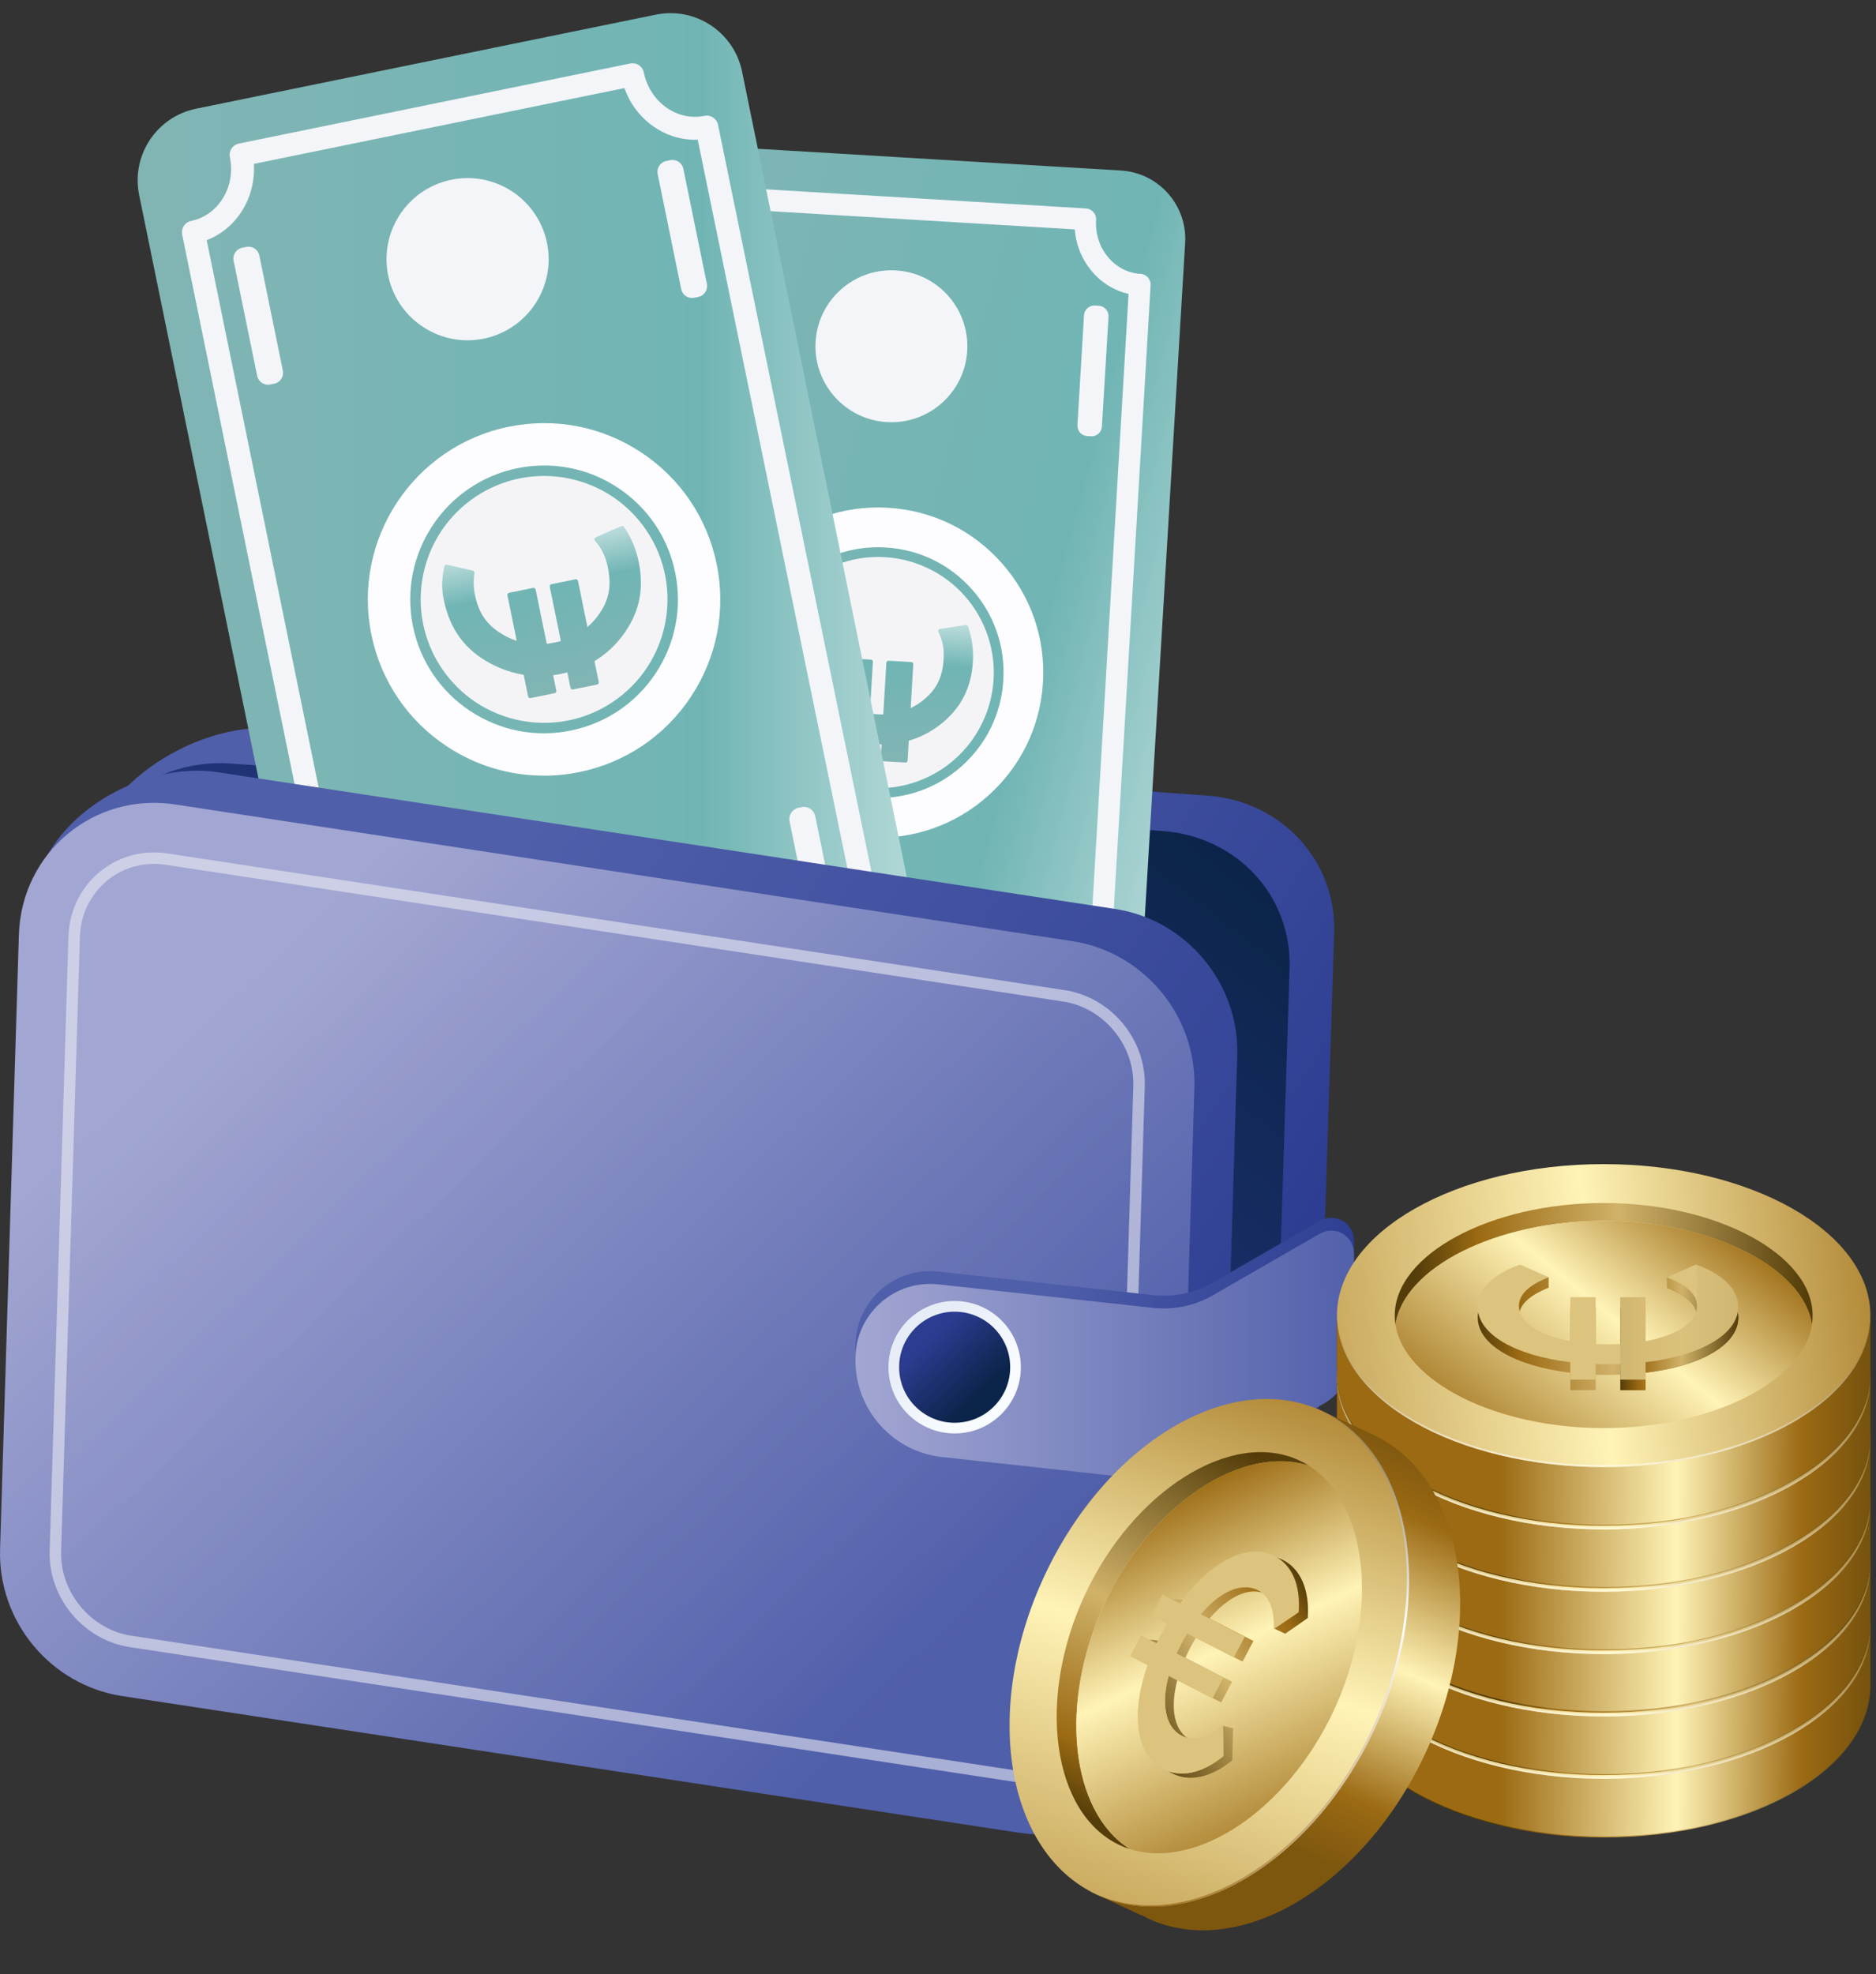 <svg width="327" height="344" viewBox="0 0 327 344" fill="none" xmlns="http://www.w3.org/2000/svg">
<rect x="0" y="0" width="327" height="344" fill="#333333" stroke="none"/>
<path d="M200.872 294.742L38.492 282.982C25.562 282.042 15.982 271.672 16.382 259.042L14.772 152.252C15.232 137.872 33.342 125.822 48.062 126.892L210.442 138.652C223.372 139.592 232.952 149.962 232.552 162.592L229.152 269.942C228.692 284.322 215.592 295.822 200.872 294.752V294.742Z" fill="url(#paint0_linear_1_388)"/>
<path d="M193.102 300.922L30.722 289.162C17.792 288.222 8.212 277.852 8.612 265.222L12.012 157.872C12.472 143.492 25.572 131.992 40.292 133.062L202.672 144.822C215.602 145.762 225.182 156.132 224.782 168.762L221.382 276.112C220.922 290.492 207.822 301.992 193.102 300.922Z" fill="url(#paint1_linear_1_388)"/>
<path d="M106.268 36.342L96.538 198.871C96.144 205.454 101.161 211.109 107.743 211.503L184.216 216.081C190.799 216.475 196.454 211.459 196.848 204.876L206.578 42.347C206.972 35.765 201.956 30.109 195.373 29.715L118.9 25.137C112.318 24.743 106.662 29.759 106.268 36.342Z" fill="url(#paint2_linear_1_388)"/>
<path d="M145.569 144.994C140.183 143.547 135.334 140.567 131.548 136.301C126.444 130.553 123.896 123.165 124.354 115.488C125.3 99.648 138.955 87.54 154.794 88.486C162.471 88.944 169.498 92.364 174.602 98.113C179.706 103.862 182.254 111.25 181.796 118.927C181.338 126.604 177.918 133.63 172.169 138.734C166.42 143.838 159.032 146.386 151.355 145.928C149.383 145.809 147.44 145.496 145.579 144.993L145.569 144.994ZM158.764 96.111C157.348 95.733 155.876 95.492 154.379 95.405C142.352 94.68 131.979 103.888 131.263 115.914C130.917 121.74 132.85 127.352 136.727 131.718C140.603 136.085 145.947 138.683 151.772 139.029C157.598 139.376 163.21 137.443 167.577 133.566C171.944 129.69 174.542 124.356 174.888 118.52C175.234 112.685 173.301 107.083 169.425 102.716C166.548 99.473 162.868 97.207 158.774 96.109L158.764 96.111Z" fill="#FDFDFF"/>
<path d="M160.454 135.964C170.809 131.886 175.897 120.187 171.82 109.832C167.742 99.478 156.043 94.389 145.688 98.466C135.333 102.544 130.245 114.244 134.322 124.598C138.4 134.953 150.099 140.041 160.454 135.964Z" fill="#F4F4F6"/>
<path d="M161.641 173.623C162.278 166.338 156.889 159.917 149.604 159.28C142.32 158.643 135.898 164.032 135.262 171.317C134.625 178.601 140.014 185.023 147.298 185.66C154.583 186.296 161.004 180.907 161.641 173.623Z" fill="#F3F5F9"/>
<path d="M168.564 61.543C169.227 54.261 163.862 47.82 156.58 47.156C149.298 46.493 142.857 51.858 142.193 59.14C141.53 66.422 146.895 72.864 154.177 73.527C161.459 74.191 167.9 68.825 168.564 61.543Z" fill="#F3F5F9"/>
<path d="M182.426 162.584L181.006 186.301C180.944 187.338 181.734 188.228 182.77 188.29L183.289 188.321C184.326 188.383 185.216 187.593 185.278 186.557L186.698 162.839C186.76 161.803 185.97 160.912 184.934 160.85L184.415 160.819C183.378 160.757 182.488 161.547 182.426 162.584Z" fill="#F3F5F9"/>
<path d="M112.818 158.334L111.389 182.211C111.329 183.203 112.086 184.056 113.078 184.115L113.757 184.156C114.749 184.215 115.602 183.459 115.661 182.467L117.09 158.589C117.15 157.597 116.394 156.744 115.401 156.685L114.722 156.644C113.73 156.585 112.878 157.341 112.818 158.334Z" fill="#F3F5F9"/>
<path d="M118.399 50.701L117.252 69.857C117.193 70.849 117.949 71.702 118.941 71.761L119.62 71.802C120.612 71.861 121.465 71.105 121.524 70.112L122.671 50.957C122.731 49.964 121.974 49.112 120.982 49.052L120.303 49.012C119.311 48.952 118.458 49.709 118.399 50.701Z" fill="#F3F5F9"/>
<path d="M188.95 54.932L187.804 74.088C187.744 75.08 188.5 75.933 189.493 75.992L190.172 76.032C191.164 76.092 192.017 75.336 192.076 74.343L193.223 55.188C193.282 54.195 192.526 53.343 191.534 53.283L190.855 53.243C189.862 53.183 189.01 53.94 188.95 54.932Z" fill="#F3F5F9"/>
<path d="M168.73 109.161C168.672 108.996 168.512 108.902 168.333 108.92L163.839 109.603C163.73 109.614 163.626 109.685 163.577 109.79C163.526 109.886 163.519 110.008 163.57 110.113C163.711 110.41 163.841 110.698 163.941 110.989C164.384 112.07 164.569 113.378 164.473 114.896C164.287 117.981 163.276 120.075 161.071 121.9C160.349 122.507 159.557 123.01 158.733 123.407L159.193 115.75C159.203 115.557 159.055 115.382 158.853 115.372L154.878 115.137C154.686 115.127 154.51 115.275 154.5 115.478L153.959 124.5C153.578 124.509 153.236 124.504 152.902 124.478C152.497 124.449 152.08 124.402 151.61 124.329L152.153 115.327C152.163 115.134 152.014 114.959 151.812 114.949L147.838 114.714C147.646 114.704 147.47 114.853 147.46 115.055L147.012 122.63C146.279 122.152 145.598 121.589 144.979 120.939C142.956 118.865 142.178 116.673 142.365 113.598C142.436 112.434 142.72 111.279 143.208 110.163C143.282 109.995 143.21 109.791 143.051 109.707L139.234 107.676C139.149 107.635 139.047 107.625 138.96 107.654C138.872 107.683 138.789 107.752 138.747 107.837C137.914 109.511 137.379 110.953 137.256 112.986C136.952 118.054 138.489 121.957 142.084 125.247C143.492 126.53 145.034 127.548 146.678 128.284L146.463 131.864C146.452 132.057 146.601 132.232 146.803 132.242L150.778 132.477C150.97 132.487 151.146 132.338 151.155 132.136L151.313 129.567C151.792 129.628 152.229 129.674 152.644 129.702C152.998 129.726 153.351 129.73 153.662 129.728L153.512 132.276C153.501 132.469 153.65 132.644 153.852 132.654L157.827 132.889C158.019 132.899 158.195 132.75 158.204 132.548L158.411 129.079C160.608 128.451 162.646 127.347 164.459 125.814C167.692 123.039 169.318 119.686 169.587 115.255C169.707 113.192 169.425 111.14 168.74 109.16L168.73 109.161Z" fill="url(#paint3_linear_1_388)"/>
<path d="M113.464 204.828C113.113 204.733 112.802 204.544 112.552 204.268C112.223 203.9 112.052 203.405 112.081 202.909C112.38 197.993 108.9 193.766 104.338 193.491C103.297 193.437 102.522 192.541 102.577 191.51L111.391 44.38C111.456 43.348 112.34 42.563 113.371 42.618C117.933 42.894 121.888 39.11 122.187 34.194C122.252 33.161 123.136 32.377 124.167 32.432L189.296 36.328C189.792 36.358 190.257 36.581 190.587 36.96C190.917 37.328 191.088 37.823 191.059 38.319C190.914 40.726 191.653 43.033 193.143 44.81C194.599 46.56 196.616 47.599 198.8 47.727C199.831 47.782 200.617 48.676 200.562 49.707L191.915 196.217C191.886 196.713 191.662 197.178 191.284 197.509C190.916 197.838 190.421 198.01 189.925 197.98C187.74 197.852 185.62 198.643 183.961 200.201C182.264 201.793 181.264 203.996 181.119 206.404C181.054 207.426 180.18 208.219 179.159 208.163L113.862 204.877C113.73 204.871 113.598 204.854 113.473 204.817L113.464 204.828ZM106.837 190.118C111.736 191.424 115.362 195.897 115.799 201.23L177.61 204.341C178.134 201.704 179.447 199.318 181.39 197.489C183.333 195.651 185.733 194.55 188.269 194.29L196.716 51.218C194.225 50.65 191.973 49.273 190.264 47.217C188.556 45.17 187.543 42.651 187.339 39.977L125.689 36.287C124.596 41.697 120.251 45.782 115.028 46.318L106.424 190.009C106.568 190.045 106.702 190.081 106.847 190.117L106.837 190.118Z" fill="#F3F5F9"/>
<path d="M114.315 2.553L34.184 18.943C27.29 20.353 22.845 27.084 24.255 33.978L59.086 204.262C60.495 211.156 67.227 215.601 74.12 214.191L154.251 197.801C161.144 196.391 165.59 189.659 164.18 182.766L129.349 12.482C127.939 5.588 121.208 1.143 114.315 2.553Z" fill="url(#paint4_linear_1_388)"/>
<path d="M94.77 135.171C88.82 135.171 82.99 133.431 77.91 130.081C71.06 125.561 66.39 118.641 64.74 110.611C61.35 94.021 72.08 77.761 88.67 74.371C96.71 72.731 104.9 74.311 111.75 78.831C118.6 83.351 123.27 90.271 124.92 98.301C126.56 106.341 124.98 114.531 120.46 121.381C115.94 128.231 109.02 132.901 100.99 134.551C98.92 134.971 96.84 135.181 94.77 135.181V135.171ZM94.88 81.121C93.31 81.121 91.73 81.281 90.16 81.601C77.56 84.181 69.41 96.531 71.98 109.131C73.23 115.231 76.78 120.491 81.98 123.921C87.18 127.351 93.4 128.561 99.51 127.311C105.61 126.061 110.87 122.511 114.3 117.311C117.73 112.111 118.94 105.891 117.69 99.781C116.44 93.671 112.89 88.421 107.69 84.991C103.83 82.441 99.41 81.121 94.88 81.121Z" fill="#FDFDFF"/>
<path d="M107.627 121.753C117.179 114.69 119.197 101.22 112.134 91.668C105.071 82.117 91.602 80.099 82.05 87.162C72.498 94.225 70.48 107.694 77.543 117.246C84.606 126.798 98.075 128.815 107.627 121.753Z" fill="#F4F4F6"/>
<path d="M107.785 176.624C115.471 175.271 120.604 167.943 119.25 160.257C117.896 152.572 110.568 147.439 102.883 148.793C95.197 150.147 90.065 157.474 91.418 165.16C92.772 172.845 100.1 177.978 107.785 176.624Z" fill="#F3F5F9"/>
<path d="M83.906 59.094C91.597 57.767 96.755 50.457 95.428 42.767C94.101 35.077 86.791 29.919 79.101 31.245C71.411 32.572 66.253 39.882 67.58 47.572C68.907 55.262 76.216 60.421 83.906 59.094Z" fill="#F3F5F9"/>
<path d="M139.731 140.657L139.192 140.767C138.105 140.989 137.403 142.051 137.626 143.139L142.706 167.975C142.928 169.062 143.99 169.764 145.078 169.541L145.617 169.431C146.704 169.209 147.405 168.147 147.183 167.059L142.103 142.223C141.881 141.136 140.819 140.434 139.731 140.657Z" fill="#F3F5F9"/>
<path d="M66.879 155.563L66.183 155.705C65.139 155.919 64.465 156.938 64.679 157.983L69.791 182.975C70.005 184.02 71.024 184.693 72.069 184.479L72.764 184.337C73.809 184.123 74.482 183.104 74.268 182.059L69.156 157.067C68.943 156.023 67.923 155.349 66.879 155.563Z" fill="#F3F5F9"/>
<path d="M42.925 43.026L42.229 43.168C41.185 43.382 40.511 44.402 40.725 45.446L44.827 65.501C45.041 66.545 46.06 67.218 47.105 67.005L47.8 66.862C48.844 66.649 49.518 65.629 49.304 64.585L45.202 44.53C44.989 43.486 43.969 42.812 42.925 43.026Z" fill="#F3F5F9"/>
<path d="M116.835 27.912L116.14 28.054C115.095 28.267 114.422 29.287 114.636 30.331L118.738 50.386C118.951 51.431 119.971 52.104 121.015 51.89L121.711 51.748C122.755 51.535 123.429 50.515 123.215 49.471L119.113 29.416C118.899 28.372 117.88 27.698 116.835 27.912Z" fill="#F3F5F9"/>
<path d="M108.75 91.831C108.65 91.681 108.45 91.621 108.28 91.691L103.84 93.631C103.73 93.681 103.65 93.781 103.62 93.901C103.59 94.021 103.62 94.141 103.7 94.231C103.93 94.501 104.14 94.761 104.33 95.031C105.09 96.021 105.64 97.321 105.96 98.911C106.62 102.141 106.15 104.581 104.39 107.071C103.81 107.891 103.14 108.631 102.39 109.271L100.75 101.251C100.71 101.041 100.51 100.911 100.3 100.951L96.13 101.801C95.92 101.841 95.79 102.041 95.83 102.251L97.76 111.701C97.37 111.811 97.01 111.901 96.67 111.971C96.24 112.061 95.8 112.121 95.3 112.181L93.37 102.751C93.33 102.541 93.13 102.411 92.92 102.451L88.75 103.301C88.54 103.341 88.41 103.541 88.45 103.751L90.07 111.681C89.19 111.391 88.33 111.001 87.51 110.501C84.86 108.921 83.44 106.871 82.78 103.651C82.53 102.431 82.5 101.161 82.7 99.871C82.73 99.671 82.6 99.481 82.41 99.441L77.91 98.411C77.81 98.391 77.7 98.411 77.62 98.461C77.53 98.521 77.47 98.601 77.45 98.701C77.05 100.651 76.9 102.291 77.33 104.421C78.42 109.731 81.07 113.331 85.7 115.731C87.5 116.661 89.38 117.291 91.28 117.591L92.05 121.351C92.09 121.561 92.29 121.691 92.5 121.651L96.67 120.801C96.88 120.761 97.01 120.561 96.97 120.351L96.42 117.661C96.93 117.601 97.39 117.521 97.83 117.431C98.2 117.351 98.57 117.261 98.89 117.181L99.44 119.851C99.48 120.061 99.68 120.191 99.89 120.151L104.06 119.301C104.27 119.261 104.4 119.061 104.36 118.851L103.62 115.211C105.71 113.951 107.51 112.261 108.95 110.171C111.52 106.421 112.27 102.511 111.32 97.861C110.88 95.701 110.02 93.661 108.76 91.801L108.75 91.831Z" fill="url(#paint5_linear_1_388)"/>
<path d="M78.19 205.721C77.8 205.721 77.42 205.611 77.1 205.391C76.65 205.101 76.34 204.641 76.23 204.121C75.18 198.971 70.42 195.571 65.64 196.551C64.55 196.781 63.5 196.071 63.28 194.991L31.75 40.861C31.53 39.781 32.23 38.721 33.31 38.501C38.09 37.521 41.13 32.531 40.07 27.381C39.85 26.301 40.55 25.241 41.63 25.021L109.86 11.061C110.38 10.951 110.92 11.061 111.36 11.351C111.8 11.641 112.11 12.101 112.22 12.621C112.74 15.141 114.14 17.311 116.16 18.741C118.15 20.141 120.51 20.661 122.8 20.191C123.88 19.961 124.94 20.671 125.16 21.751L156.69 175.211C156.8 175.731 156.69 176.271 156.4 176.711C156.11 177.151 155.65 177.461 155.13 177.571C152.84 178.041 150.87 179.441 149.59 181.511C148.29 183.621 147.85 186.171 148.37 188.691C148.59 189.771 147.9 190.821 146.83 191.051L78.6 205.691C78.46 205.721 78.32 205.731 78.18 205.731L78.19 205.721ZM67.3 192.381C72.71 192.381 77.68 195.981 79.61 201.371L144.2 187.511C144.02 184.651 144.7 181.821 146.2 179.401C147.7 176.971 149.86 175.171 152.41 174.201L121.62 24.351C118.9 24.451 116.19 23.661 113.86 22.011C111.53 20.371 109.8 18.051 108.84 15.351L44.25 28.561C44.61 34.441 41.26 39.851 36.03 41.851L66.83 192.391C66.98 192.391 67.14 192.391 67.29 192.391L67.3 192.381Z" fill="#F3F5F9"/>
<path d="M185.142 313.782L28.772 289.962C16.322 288.062 7.092 276.982 7.482 264.382L5.752 157.842C6.192 143.492 23.822 132.422 38.002 134.582L194.372 158.402C206.822 160.302 216.052 171.382 215.662 183.982L212.382 291.072C211.942 305.422 199.322 315.942 185.142 313.782Z" fill="url(#paint6_linear_1_388)"/>
<path d="M177.672 319.392L21.302 295.572C8.852 293.672 -0.378 282.592 0.012 269.992L3.292 162.902C3.732 148.552 16.352 138.032 30.532 140.192L186.902 164.012C199.352 165.912 208.582 176.992 208.192 189.592L204.912 296.682C204.472 311.032 191.852 321.552 177.672 319.392Z" fill="url(#paint7_linear_1_388)"/>
<g opacity="0.56">
<path d="M195.262 296.392C195.034 303.87 189.198 309.748 181.896 310.022H181.362C180.622 310.022 179.872 309.966 179.12 309.853L22.752 286.044C15.184 284.89 9.417 277.959 9.651 270.293L12.931 163.203L12.931 163.203C13.165 155.533 19.283 149.552 26.832 149.552C27.571 149.552 28.321 149.608 29.073 149.721C29.073 149.721 29.073 149.721 29.074 149.721L185.441 173.541L185.592 172.552L185.441 173.541C193.021 174.695 198.786 181.626 198.542 189.291L198.542 189.292L195.262 296.392Z" fill="url(#paint8_linear_1_388)" stroke="#EFEFF6" stroke-width="2"/>
</g>
<path d="M164.232 251.682L201.302 255.742C204.712 256.112 208.162 255.392 211.132 253.682L230.672 242.422C233.972 240.522 236.012 236.992 236.012 233.182V216.192C236.012 213.142 232.712 211.232 230.062 212.752L211.392 223.512C208.242 225.322 204.602 226.092 200.992 225.692L163.552 221.592C156.222 220.792 149.682 226.232 149.152 233.592C148.492 242.702 155.152 250.692 164.222 251.692L164.232 251.682Z" fill="url(#paint9_linear_1_388)"/>
<path d="M164.232 253.912L201.302 257.972C204.712 258.342 208.162 257.622 211.132 255.912L230.672 244.652C233.972 242.752 236.012 239.222 236.012 235.412V218.422C236.012 215.372 232.712 213.462 230.062 214.982L211.392 225.742C208.242 227.552 204.602 228.322 200.992 227.922L163.552 223.822C156.222 223.022 149.682 228.462 149.152 235.822C148.492 244.932 155.152 252.922 164.222 253.922L164.232 253.912Z" fill="url(#paint10_linear_1_388)"/>
<path d="M166.402 249.802C172.775 249.802 177.942 244.636 177.942 238.262C177.942 231.889 172.775 226.722 166.402 226.722C160.029 226.722 154.862 231.889 154.862 238.262C154.862 244.636 160.029 249.802 166.402 249.802Z" fill="url(#paint11_linear_1_388)"/>
<path d="M166.402 247.942C171.748 247.942 176.082 243.608 176.082 238.262C176.082 232.916 171.748 228.582 166.402 228.582C161.056 228.582 156.722 232.916 156.722 238.262C156.722 243.608 161.056 247.942 166.402 247.942Z" fill="url(#paint12_linear_1_388)"/>
<path d="M323.01 284.522C316.389 274.533 299.447 267.413 279.533 267.413C259.618 267.413 242.687 274.533 236.055 284.522H233.041V292.826H233.124C233.104 293.159 233.041 293.481 233.041 293.814C233.041 308.396 253.86 320.214 279.533 320.214C305.205 320.214 326.024 308.396 326.024 293.814V284.522H323.01Z" fill="url(#paint13_linear_1_388)"/>
<path d="M323.01 284.355C316.389 274.367 299.447 267.247 279.533 267.247C259.618 267.247 242.687 274.367 236.055 284.355H233.041V292.66H233.124C233.104 292.993 233.041 293.315 233.041 293.647C233.041 308.23 253.86 320.048 279.533 320.048C305.205 320.048 326.024 308.23 326.024 293.647V284.355H323.01Z" fill="url(#paint14_linear_1_388)"/>
<path d="M279.533 309.987C305.209 309.987 326.024 298.167 326.024 283.586C326.024 269.006 305.209 257.186 279.533 257.186C253.856 257.186 233.041 269.006 233.041 283.586C233.041 298.167 253.856 309.987 279.533 309.987Z" fill="url(#paint15_linear_1_388)"/>
<path d="M321.243 283.586C321.243 284.179 321.201 284.719 321.118 285.312C319.393 274.357 301.069 265.387 279.543 265.387C258.017 265.387 239.693 274.357 237.968 285.312C237.885 284.719 237.843 284.179 237.843 283.586C237.843 271.872 256.926 261.978 279.543 261.978C302.16 261.978 321.243 271.872 321.243 283.586Z" fill="url(#paint16_linear_1_388)"/>
<path d="M321.118 285.312C319.351 296.267 301.069 305.195 279.543 305.195C258.017 305.195 239.735 296.267 237.968 285.312C239.693 274.357 258.017 265.387 279.543 265.387C301.069 265.387 319.393 274.357 321.118 285.312Z" fill="url(#paint17_linear_1_388)"/>
<path opacity="0.49" d="M279.533 309.644C253.954 309.644 233.218 297.919 233.062 283.42C233.062 283.482 233.052 283.534 233.052 283.586C233.052 298.169 253.87 309.987 279.543 309.987C305.216 309.987 326.035 298.169 326.035 283.586C326.035 283.524 326.024 283.472 326.024 283.42C325.858 297.919 305.122 309.644 279.553 309.644H279.533Z" fill="url(#paint18_linear_1_388)"/>
<path d="M271.342 297.514L267.881 297.192L269.856 294.344C263.724 293.44 260.938 291.215 261.499 287.671L267.538 287.411C267.029 289.667 268.453 291.039 271.8 291.527L276.009 285.457C271.914 284.407 269.523 283.347 268.817 282.256C268.11 281.165 268.224 279.959 269.149 278.628C271.54 275.178 276.56 273.525 284.189 273.66L285.727 271.446L289.189 269.95V271.769L287.65 273.982C292.681 274.887 294.947 276.778 294.448 279.637L288.794 279.813C289.001 278.15 287.972 277.153 285.696 276.81L281.975 282.173C284.927 283.056 286.871 283.711 287.817 284.127C288.762 284.543 289.396 285.239 289.708 286.216C290.02 287.193 289.76 288.284 288.929 289.48C287.744 291.184 285.8 292.504 283.087 293.45C280.375 294.396 277.111 294.801 273.307 294.645L271.332 297.493L271.342 297.514ZM282.235 276.508C280.738 276.383 279.346 276.487 278.046 276.83C276.747 277.173 275.801 277.766 275.209 278.618C274.211 280.052 275.365 281.071 278.649 281.674L282.235 276.508ZM275.261 291.86C276.872 291.995 278.41 291.839 279.886 291.392C281.362 290.945 282.401 290.269 283.015 289.376C284.054 287.879 282.828 286.746 279.346 285.977L275.261 291.86Z" fill="url(#paint19_linear_1_388)"/>
<path d="M271.342 295.695L267.881 295.373L269.856 292.525C263.724 291.621 260.938 289.396 261.499 285.852L267.538 285.592C267.029 287.848 268.453 289.22 271.8 289.708L276.009 283.638C271.914 282.588 269.523 281.528 268.817 280.437C268.11 279.346 268.224 278.14 269.149 276.81C271.54 273.359 276.56 271.706 284.189 271.841L285.727 269.627L289.189 269.95L287.65 272.163C292.681 273.068 294.947 274.959 294.448 277.818L288.794 277.994C289.001 276.331 287.972 275.334 285.696 274.991L281.975 280.354C284.927 281.237 286.871 281.892 287.817 282.308C288.762 282.724 289.396 283.42 289.708 284.397C290.02 285.374 289.76 286.465 288.929 287.661C287.744 289.365 285.8 290.685 283.087 291.631C280.375 292.577 277.111 292.982 273.307 292.826L271.332 295.674L271.342 295.695ZM282.235 274.689C280.738 274.564 279.346 274.668 278.046 275.011C276.747 275.354 275.801 275.947 275.209 276.799C274.211 278.233 275.365 279.252 278.649 279.855L282.235 274.689ZM275.261 290.041C276.872 290.176 278.41 290.02 279.886 289.573C281.352 289.116 282.401 288.451 283.015 287.557C284.054 286.06 282.828 284.927 279.346 284.158L275.261 290.041Z" fill="url(#paint20_linear_1_388)"/>
<path d="M267.881 295.373V297.192L271.342 297.514V295.695L267.881 295.373Z" fill="#553E0A"/>
<path d="M288.804 278.015V279.834L294.458 279.657V277.838L288.804 278.015Z" fill="#B58D3D"/>
<path d="M323.01 273.66C316.389 263.672 299.447 256.552 279.533 256.552C259.618 256.552 242.687 263.672 236.055 273.66H233.041V281.965H233.124C233.104 282.297 233.041 282.62 233.041 282.952C233.041 297.535 253.86 309.353 279.533 309.353C305.205 309.353 326.024 297.535 326.024 282.952V273.66H323.01Z" fill="url(#paint21_linear_1_388)"/>
<path d="M323.01 273.494C316.389 263.505 299.447 256.386 279.533 256.386C259.618 256.386 242.687 263.505 236.055 273.494H233.041V281.799H233.124C233.104 282.131 233.041 282.453 233.041 282.786C233.041 297.368 253.86 309.186 279.533 309.186C305.205 309.186 326.024 297.368 326.024 282.786V273.494H323.01Z" fill="url(#paint22_linear_1_388)"/>
<path d="M279.533 299.125C305.209 299.125 326.024 287.305 326.024 272.725C326.024 258.144 305.209 246.324 279.533 246.324C253.856 246.324 233.041 258.144 233.041 272.725C233.041 287.305 253.856 299.125 279.533 299.125Z" fill="url(#paint23_linear_1_388)"/>
<path d="M321.243 272.725C321.243 273.317 321.201 273.858 321.118 274.45C319.393 263.495 301.069 254.525 279.543 254.525C258.017 254.525 239.693 263.495 237.968 274.45C237.885 273.858 237.843 273.317 237.843 272.725C237.843 261.011 256.926 251.116 279.543 251.116C302.16 251.116 321.243 261.011 321.243 272.725Z" fill="url(#paint24_linear_1_388)"/>
<path d="M321.118 274.45C319.351 285.405 301.069 294.333 279.543 294.333C258.017 294.333 239.735 285.405 237.968 274.45C239.693 263.495 258.017 254.525 279.543 254.525C301.069 254.525 319.393 263.495 321.118 274.45Z" fill="url(#paint25_linear_1_388)"/>
<path opacity="0.49" d="M279.533 298.782C253.954 298.782 233.218 287.058 233.062 272.558C233.062 272.621 233.052 272.673 233.052 272.725C233.052 287.307 253.87 299.125 279.543 299.125C305.216 299.125 326.035 287.307 326.035 272.725C326.035 272.662 326.024 272.61 326.024 272.558C325.858 287.058 305.122 298.782 279.553 298.782H279.533Z" fill="url(#paint26_linear_1_388)"/>
<path d="M271.342 286.652L267.881 286.33L269.856 283.482C263.724 282.578 260.938 280.354 261.499 276.809L267.538 276.55C267.029 278.805 268.453 280.177 271.8 280.666L276.009 274.596C271.914 273.546 269.523 272.486 268.817 271.394C268.11 270.303 268.224 269.097 269.149 267.767C271.54 264.316 276.56 262.663 284.189 262.799L285.727 260.585L289.189 259.088V260.907L287.65 263.121C292.681 264.025 294.947 265.917 294.448 268.775L288.794 268.952C289.001 267.289 287.972 266.291 285.696 265.948L281.975 271.311C284.927 272.195 286.871 272.849 287.817 273.265C288.762 273.681 289.396 274.377 289.708 275.354C290.02 276.331 289.76 277.423 288.929 278.618C287.744 280.323 285.8 281.643 283.087 282.588C280.375 283.534 277.111 283.94 273.307 283.784L271.332 286.632L271.342 286.652ZM282.235 265.647C280.738 265.522 279.346 265.626 278.046 265.969C276.747 266.312 275.801 266.904 275.209 267.756C274.211 269.191 275.365 270.209 278.649 270.812L282.235 265.647ZM275.261 280.998C276.872 281.133 278.41 280.977 279.886 280.53C281.352 280.073 282.401 279.408 283.015 278.514C284.054 277.017 282.828 275.884 279.346 275.115L275.261 280.998Z" fill="url(#paint27_linear_1_388)"/>
<path d="M271.342 284.834L267.881 284.511L269.856 281.663C263.724 280.759 260.938 278.535 261.499 274.991L267.538 274.731C267.029 276.986 268.453 278.358 271.8 278.847L276.009 272.777C271.914 271.727 269.523 270.667 268.817 269.575C268.11 268.484 268.224 267.278 269.149 265.948C271.54 262.497 276.56 260.845 284.189 260.98L285.727 258.766L289.189 259.088L287.65 261.302C292.681 262.206 294.947 264.098 294.448 266.956L288.794 267.133C289.001 265.47 287.972 264.472 285.696 264.129L281.975 269.492C284.927 270.376 286.871 271.031 287.817 271.446C288.762 271.862 289.396 272.558 289.708 273.535C290.02 274.512 289.76 275.604 288.929 276.799C287.744 278.504 285.8 279.824 283.087 280.77C280.375 281.715 277.111 282.121 273.307 281.965L271.332 284.813L271.342 284.834ZM282.235 263.828C280.738 263.703 279.346 263.807 278.046 264.15C276.747 264.493 275.801 265.085 275.209 265.938C274.211 267.372 275.365 268.39 278.649 268.993L282.235 263.828ZM275.261 279.179C276.872 279.314 278.41 279.158 279.886 278.712C281.352 278.254 282.401 277.589 283.015 276.695C284.054 275.198 282.828 274.066 279.346 273.296L275.261 279.179Z" fill="url(#paint28_linear_1_388)"/>
<path d="M267.881 284.511V286.33L271.342 286.652V284.834L267.881 284.511Z" fill="#553E0A"/>
<path d="M288.804 267.154V268.962L294.458 268.785V266.967L288.804 267.154Z" fill="#B58D3D"/>
<path d="M323.01 262.799C316.389 252.81 299.447 245.69 279.533 245.69C259.618 245.69 242.687 252.81 236.055 262.799H233.041V271.103H233.124C233.104 271.436 233.041 271.758 233.041 272.091C233.041 286.673 253.86 298.491 279.533 298.491C305.205 298.491 326.024 286.673 326.024 272.091V262.799H323.01Z" fill="url(#paint29_linear_1_388)"/>
<path d="M323.01 262.518C316.389 252.53 299.447 245.41 279.533 245.41C259.618 245.41 242.687 252.53 236.055 262.518H233.041V270.823H233.124C233.104 271.155 233.041 271.477 233.041 271.81C233.041 286.393 253.86 298.21 279.533 298.21C305.205 298.21 326.024 286.393 326.024 271.81V262.518H323.01Z" fill="url(#paint30_linear_1_388)"/>
<path d="M279.533 288.263C305.209 288.263 326.024 276.444 326.024 261.863C326.024 247.283 305.209 235.463 279.533 235.463C253.856 235.463 233.041 247.283 233.041 261.863C233.041 276.444 253.856 288.263 279.533 288.263Z" fill="url(#paint31_linear_1_388)"/>
<path d="M321.243 261.853C321.243 262.445 321.201 262.986 321.118 263.578C319.393 252.623 301.069 243.653 279.543 243.653C258.017 243.653 239.693 252.623 237.968 263.578C237.885 262.986 237.843 262.445 237.843 261.853C237.843 250.139 256.926 240.244 279.543 240.244C302.16 240.244 321.243 250.139 321.243 261.853Z" fill="url(#paint32_linear_1_388)"/>
<path d="M321.118 263.578C319.351 274.533 301.069 283.462 279.543 283.462C258.017 283.462 239.735 274.533 237.968 263.578C239.693 252.623 258.017 243.653 279.543 243.653C301.069 243.653 319.393 252.623 321.118 263.578Z" fill="url(#paint33_linear_1_388)"/>
<path opacity="0.49" d="M279.533 287.91C253.954 287.91 233.218 276.186 233.062 261.686C233.062 261.749 233.052 261.801 233.052 261.853C233.052 276.435 253.87 288.253 279.543 288.253C305.216 288.253 326.035 276.435 326.035 261.853C326.035 261.79 326.024 261.738 326.024 261.686C325.858 276.186 305.122 287.91 279.553 287.91H279.533Z" fill="url(#paint34_linear_1_388)"/>
<path d="M271.342 275.78L267.881 275.458L269.856 272.61C263.724 271.706 260.938 269.482 261.499 265.938L267.538 265.678C267.029 267.933 268.453 269.305 271.8 269.794L276.009 263.724C271.914 262.674 269.523 261.614 268.817 260.522C268.11 259.431 268.224 258.225 269.149 256.895C271.54 253.444 276.56 251.792 284.189 251.927L285.727 249.713L289.189 248.216V250.035L287.65 252.249C292.681 253.153 294.947 255.045 294.448 257.903L288.794 258.08C289.001 256.417 287.972 255.419 285.696 255.076L281.975 260.439C284.927 261.323 286.871 261.978 287.817 262.393C288.762 262.809 289.396 263.505 289.708 264.482C290.02 265.459 289.76 266.551 288.929 267.746C287.744 269.451 285.8 270.771 283.087 271.717C280.375 272.662 277.111 273.068 273.307 272.912L271.332 275.76L271.342 275.78ZM282.235 254.775C280.738 254.65 279.346 254.754 278.046 255.097C276.747 255.44 275.801 256.032 275.209 256.885C274.211 258.319 275.365 259.337 278.649 259.94L282.235 254.775ZM275.261 270.126C276.872 270.261 278.41 270.105 279.886 269.659C281.352 269.201 282.401 268.536 283.015 267.642C284.054 266.145 282.828 265.013 279.346 264.243L275.261 270.126Z" fill="url(#paint35_linear_1_388)"/>
<path d="M271.342 273.972L267.881 273.65L269.856 270.802C263.724 269.898 260.938 267.673 261.499 264.129L267.538 263.869C267.029 266.125 268.453 267.497 271.8 267.985L276.009 261.915C271.914 260.865 269.523 259.805 268.817 258.714C268.11 257.623 268.224 256.417 269.149 255.086C271.54 251.636 276.56 249.983 284.189 250.118L285.727 247.904L289.189 248.227L287.65 250.44C292.681 251.345 294.947 253.236 294.448 256.095L288.794 256.271C289.001 254.608 287.972 253.61 285.696 253.267L281.975 258.631C284.927 259.514 286.871 260.169 287.817 260.585C288.762 261 289.396 261.697 289.708 262.674C290.02 263.651 289.76 264.742 288.929 265.938C287.744 267.642 285.8 268.962 283.087 269.908C280.375 270.854 277.111 271.259 273.307 271.103L271.332 273.951L271.342 273.972ZM282.235 252.966C280.738 252.841 279.346 252.945 278.046 253.288C276.747 253.631 275.801 254.224 275.209 255.076C274.211 256.51 275.365 257.529 278.649 258.132L282.235 252.966ZM275.261 268.318C276.872 268.453 278.41 268.297 279.886 267.85C281.362 267.403 282.401 266.727 283.015 265.834C284.054 264.337 282.828 263.204 279.346 262.435L275.261 268.318Z" fill="url(#paint36_linear_1_388)"/>
<path d="M267.881 273.65V275.458L271.342 275.78V273.972L267.881 273.65Z" fill="#553E0A"/>
<path d="M288.804 256.282V258.101L294.458 257.924V256.105L288.804 256.282Z" fill="#B58D3D"/>
<path d="M323.01 251.927C316.389 241.938 299.447 234.818 279.533 234.818C259.618 234.818 242.687 241.938 236.055 251.927H233.041V260.231H233.124C233.104 260.564 233.041 260.886 233.041 261.219C233.041 275.801 253.86 287.619 279.533 287.619C305.205 287.619 326.024 275.801 326.024 261.219V251.927H323.01Z" fill="url(#paint37_linear_1_388)"/>
<path d="M323.01 251.76C316.389 241.772 299.447 234.652 279.533 234.652C259.618 234.652 242.687 241.772 236.055 251.76H233.041V260.065H233.124C233.104 260.398 233.041 260.72 233.041 261.052C233.041 275.635 253.86 287.453 279.533 287.453C305.205 287.453 326.024 275.635 326.024 261.052V251.76H323.01Z" fill="url(#paint38_linear_1_388)"/>
<path d="M279.533 277.392C305.209 277.392 326.024 265.572 326.024 250.991C326.024 236.411 305.209 224.591 279.533 224.591C253.856 224.591 233.041 236.411 233.041 250.991C233.041 265.572 253.856 277.392 279.533 277.392Z" fill="url(#paint39_linear_1_388)"/>
<path d="M321.243 250.991C321.243 251.584 321.201 252.124 321.118 252.717C319.393 241.762 301.069 232.792 279.543 232.792C258.017 232.792 239.693 241.762 237.968 252.717C237.885 252.124 237.843 251.584 237.843 250.991C237.843 239.277 256.926 229.383 279.543 229.383C302.16 229.383 321.243 239.277 321.243 250.991Z" fill="url(#paint40_linear_1_388)"/>
<path d="M321.118 252.717C319.351 263.672 301.069 272.6 279.543 272.6C258.017 272.6 239.735 263.672 237.968 252.717C239.693 241.762 258.017 232.792 279.543 232.792C301.069 232.792 319.393 241.762 321.118 252.717Z" fill="url(#paint41_linear_1_388)"/>
<path opacity="0.49" d="M279.533 277.049C253.954 277.049 233.218 265.324 233.062 250.825C233.062 250.887 233.052 250.939 233.052 250.991C233.052 265.574 253.87 277.392 279.543 277.392C305.216 277.392 326.035 265.574 326.035 250.991C326.035 250.929 326.024 250.877 326.024 250.825C325.858 265.324 305.122 277.049 279.553 277.049H279.533Z" fill="url(#paint42_linear_1_388)"/>
<path d="M271.342 264.919L267.881 264.597L269.856 261.749C263.724 260.845 260.938 258.62 261.499 255.076L267.538 254.816C267.029 257.072 268.453 258.444 271.8 258.932L276.009 252.862C271.914 251.812 269.523 250.752 268.817 249.661C268.11 248.569 268.224 247.364 269.149 246.033C271.54 242.583 276.56 240.93 284.189 241.065L285.727 238.851L289.189 237.355V239.173L287.65 241.387C292.681 242.292 294.947 244.183 294.448 247.042L288.794 247.218C289.001 245.555 287.972 244.557 285.696 244.214L281.975 249.578C284.927 250.461 286.871 251.116 287.817 251.532C288.762 251.947 289.396 252.644 289.708 253.621C290.02 254.598 289.76 255.689 288.929 256.885C287.744 258.589 285.8 259.909 283.087 260.855C280.375 261.801 277.111 262.206 273.307 262.05L271.332 264.898L271.342 264.919ZM282.235 243.913C280.738 243.788 279.346 243.892 278.046 244.235C276.747 244.578 275.801 245.171 275.209 246.023C274.211 247.457 275.365 248.476 278.649 249.079L282.235 243.913ZM275.261 259.265C276.872 259.4 278.41 259.244 279.886 258.797C281.352 258.34 282.401 257.674 283.015 256.781C284.054 255.284 282.828 254.151 279.346 253.382L275.261 259.265Z" fill="url(#paint43_linear_1_388)"/>
<path d="M271.342 263.1L267.881 262.778L269.856 259.93C263.724 259.026 260.938 256.801 261.499 253.257L267.538 252.997C267.029 255.253 268.453 256.625 271.8 257.113L276.009 251.043C271.914 249.993 269.523 248.933 268.817 247.842C268.11 246.751 268.224 245.545 269.149 244.214C271.54 240.764 276.56 239.111 284.189 239.246L285.727 237.032L289.189 237.355L287.65 239.568C292.681 240.473 294.947 242.364 294.448 245.223L288.794 245.399C289.001 243.736 287.972 242.739 285.696 242.396L281.975 247.759C284.927 248.642 286.871 249.297 287.817 249.713C288.762 250.129 289.396 250.825 289.708 251.802C290.02 252.779 289.76 253.87 288.929 255.066C287.744 256.77 285.8 258.09 283.087 259.036C280.375 259.982 277.111 260.387 273.307 260.231L271.332 263.079L271.342 263.1ZM282.235 242.094C280.738 241.969 279.346 242.073 278.046 242.416C276.747 242.759 275.801 243.352 275.209 244.204C274.211 245.638 275.365 246.657 278.649 247.26L282.235 242.094ZM275.261 257.446C276.872 257.581 278.41 257.425 279.886 256.978C281.362 256.531 282.401 255.856 283.015 254.962C284.054 253.465 282.828 252.332 279.346 251.563L275.261 257.446Z" fill="url(#paint44_linear_1_388)"/>
<path d="M267.881 262.778V264.597L271.342 264.919V263.1L267.881 262.778Z" fill="#553E0A"/>
<path d="M288.804 245.42V247.239L294.458 247.062V245.243L288.804 245.42Z" fill="#B58D3D"/>
<path d="M323.01 241.065C316.389 231.077 299.447 223.957 279.533 223.957C259.618 223.957 242.687 231.077 236.055 241.065H233.041V249.37H233.124C233.104 249.702 233.041 250.025 233.041 250.357C233.041 264.94 253.86 276.757 279.533 276.757C305.205 276.757 326.024 264.94 326.024 250.357V241.065H323.01Z" fill="url(#paint45_linear_1_388)"/>
<path d="M323.01 240.899C316.389 230.91 299.447 223.791 279.533 223.791C259.618 223.791 242.687 230.91 236.055 240.899H233.041V249.204H233.124C233.104 249.536 233.041 249.858 233.041 250.191C233.041 264.773 253.86 276.591 279.533 276.591C305.205 276.591 326.024 264.773 326.024 250.191V240.899H323.01Z" fill="url(#paint46_linear_1_388)"/>
<path d="M279.533 266.53C305.209 266.53 326.024 254.71 326.024 240.13C326.024 225.549 305.209 213.729 279.533 213.729C253.856 213.729 233.041 225.549 233.041 240.13C233.041 254.71 253.856 266.53 279.533 266.53Z" fill="url(#paint47_linear_1_388)"/>
<path d="M321.243 240.13C321.243 240.722 321.201 241.263 321.118 241.855C319.393 230.9 301.069 221.93 279.543 221.93C258.017 221.93 239.693 230.9 237.968 241.855C237.885 241.263 237.843 240.722 237.843 240.13C237.843 228.416 256.926 218.521 279.543 218.521C302.16 218.521 321.243 228.416 321.243 240.13Z" fill="url(#paint48_linear_1_388)"/>
<path d="M321.118 241.855C319.351 252.81 301.069 261.738 279.543 261.738C258.017 261.738 239.735 252.81 237.968 241.855C239.693 230.9 258.017 221.93 279.543 221.93C301.069 221.93 319.393 230.9 321.118 241.855Z" fill="url(#paint49_linear_1_388)"/>
<path opacity="0.49" d="M279.533 266.187C253.954 266.187 233.218 254.463 233.062 239.963C233.062 240.026 233.052 240.078 233.052 240.13C233.052 254.712 253.87 266.53 279.543 266.53C305.216 266.53 326.035 254.712 326.035 240.13C326.035 240.067 326.024 240.015 326.024 239.963C325.858 254.463 305.122 266.187 279.553 266.187H279.533Z" fill="url(#paint50_linear_1_388)"/>
<path d="M271.342 254.057L267.881 253.735L269.856 250.887C263.724 249.983 260.938 247.759 261.499 244.214L267.538 243.955C267.029 246.21 268.453 247.582 271.8 248.071L276.009 242.001C271.914 240.951 269.523 239.891 268.817 238.799C268.11 237.708 268.224 236.502 269.149 235.172C271.54 231.721 276.56 230.068 284.189 230.204L285.727 227.99L289.189 226.493V228.312L287.65 230.526C292.681 231.43 294.947 233.322 294.448 236.18L288.794 236.357C289.001 234.694 287.972 233.696 285.696 233.353L281.975 238.716C284.927 239.6 286.871 240.254 287.817 240.67C288.762 241.086 289.396 241.782 289.708 242.759C290.02 243.736 289.76 244.828 288.929 246.023C287.744 247.728 285.8 249.048 283.087 249.993C280.375 250.939 277.111 251.345 273.307 251.189L271.332 254.037L271.342 254.057ZM282.235 233.052C280.738 232.927 279.346 233.031 278.046 233.374C276.747 233.717 275.801 234.309 275.209 235.161C274.211 236.596 275.365 237.614 278.649 238.217L282.235 233.052ZM275.261 248.403C276.872 248.538 278.41 248.382 279.886 247.935C281.352 247.478 282.401 246.813 283.015 245.919C284.054 244.422 282.828 243.289 279.346 242.52L275.261 248.403Z" fill="url(#paint51_linear_1_388)"/>
<path d="M271.342 252.239L267.881 251.916L269.856 249.068C263.724 248.164 260.938 245.94 261.499 242.396L267.538 242.136C267.029 244.391 268.453 245.763 271.8 246.252L276.009 240.182C271.914 239.132 269.523 238.072 268.817 236.98C268.11 235.889 268.224 234.683 269.149 233.353C271.54 229.902 276.56 228.25 284.189 228.385L285.727 226.171L289.189 226.493L287.65 228.707C292.681 229.611 294.947 231.503 294.448 234.361L288.794 234.538C289.001 232.875 287.972 231.877 285.696 231.534L281.975 236.897C284.927 237.781 286.871 238.436 287.817 238.851C288.762 239.267 289.396 239.963 289.708 240.94C290.02 241.917 289.76 243.009 288.929 244.204C287.744 245.909 285.8 247.229 283.087 248.175C280.375 249.12 277.111 249.526 273.307 249.37L271.332 252.218L271.342 252.239ZM282.235 231.233C280.738 231.108 279.346 231.212 278.046 231.555C276.747 231.898 275.801 232.49 275.209 233.343C274.211 234.777 275.365 235.795 278.649 236.398L282.235 231.233ZM275.261 246.584C276.872 246.719 278.41 246.563 279.886 246.117C281.352 245.659 282.401 244.994 283.015 244.1C284.054 242.603 282.828 241.471 279.346 240.701L275.261 246.584Z" fill="url(#paint52_linear_1_388)"/>
<path d="M267.881 251.916V253.735L271.342 254.057V252.239L267.881 251.916Z" fill="#553E0A"/>
<path d="M288.804 234.559V236.367L294.458 236.19V234.382L288.804 234.559Z" fill="#B58D3D"/>
<path d="M323.01 230.204C316.389 220.215 299.447 213.095 279.533 213.095C259.618 213.095 242.687 220.215 236.055 230.204H233.041V238.508H233.124C233.104 238.841 233.041 239.163 233.041 239.496C233.041 254.078 253.86 265.896 279.533 265.896C305.205 265.896 326.024 254.078 326.024 239.496V230.204H323.01Z" fill="url(#paint53_linear_1_388)"/>
<path d="M323.01 230.037C316.389 220.049 299.447 212.929 279.533 212.929C259.618 212.929 242.687 220.049 236.055 230.037H233.041V238.342H233.124C233.104 238.675 233.041 238.997 233.041 239.329C233.041 253.912 253.86 265.73 279.533 265.73C305.205 265.73 326.024 253.912 326.024 239.329V230.037H323.01Z" fill="url(#paint54_linear_1_388)"/>
<path d="M279.533 255.668C305.209 255.668 326.024 243.849 326.024 229.268C326.024 214.688 305.209 202.868 279.533 202.868C253.856 202.868 233.041 214.688 233.041 229.268C233.041 243.849 253.856 255.668 279.533 255.668Z" fill="url(#paint55_linear_1_388)"/>
<path d="M315.953 229.258C315.953 229.788 315.911 230.287 315.838 230.827C314.331 220.891 298.325 212.752 279.533 212.752C260.741 212.752 244.734 220.891 243.227 230.827C243.154 230.297 243.113 229.798 243.113 229.258C243.113 218.635 259.774 209.645 279.533 209.645C299.291 209.645 315.953 218.625 315.953 229.258Z" fill="url(#paint56_linear_1_388)"/>
<path d="M315.849 230.827C314.3 240.764 298.335 248.871 279.543 248.871C260.751 248.871 244.776 240.764 243.237 230.827C244.745 220.891 260.751 212.752 279.543 212.752C298.335 212.752 314.342 220.891 315.849 230.827Z" fill="url(#paint57_linear_1_388)"/>
<path d="M302.992 229.611C302.992 234.33 296.495 238.072 286.84 239.225V242.271H282.433V239.568C281.736 239.6 281.04 239.6 280.281 239.6C279.522 239.6 278.836 239.6 278.14 239.568V242.271H273.723V239.225C264.077 238.072 257.581 234.33 257.581 229.611C257.581 226.535 260.169 223.915 264.961 222.211L267.33 223.261L269.939 222.575V224.414C266.478 225.786 264.773 227.47 264.773 229.424C264.773 232.282 268.235 234.548 273.723 235.567V227.896H278.14V236.076C278.836 236.097 279.533 236.128 280.281 236.128C281.029 236.128 281.736 236.097 282.433 236.076V227.896H286.84V235.567C292.327 234.548 295.799 232.282 295.799 229.424C295.799 227.47 294.094 225.786 290.56 224.425L295.612 222.211C300.403 223.915 302.992 226.535 302.992 229.611Z" fill="url(#paint58_linear_1_388)"/>
<path opacity="0.49" d="M279.533 255.325C253.954 255.325 233.218 243.601 233.062 229.102C233.062 229.164 233.052 229.216 233.052 229.268C233.052 243.851 253.87 255.668 279.543 255.668C305.216 255.668 326.035 243.851 326.035 229.268C326.035 229.206 326.024 229.154 326.024 229.102C325.858 243.601 305.122 255.325 279.553 255.325H279.533Z" fill="url(#paint59_linear_1_388)"/>
<path d="M302.992 229.611C302.992 234.33 296.495 238.072 286.84 239.225V242.271H282.433V227.896H286.84V235.567C292.327 234.548 295.799 232.282 295.799 229.424C295.799 227.47 294.094 225.786 290.56 224.425V222.585L292.691 223.489L295.612 222.211C300.403 223.915 302.992 226.535 302.992 229.611Z" fill="url(#paint60_linear_1_388)"/>
<path d="M290.561 222.585L295.602 220.371C300.393 222.076 302.981 224.695 302.981 227.771C302.981 232.501 296.485 236.242 286.84 237.386V240.431H282.422V237.729C281.726 237.76 281.04 237.76 280.281 237.76C279.522 237.76 278.826 237.76 278.14 237.729V240.431H273.723V237.386C264.077 236.232 257.581 232.501 257.581 227.771C257.581 224.695 260.169 222.086 264.961 220.371L269.939 222.585C266.468 223.947 264.763 225.63 264.763 227.584C264.763 230.443 268.235 232.709 273.723 233.727V226.056H278.14V234.226C278.836 234.257 279.522 234.278 280.281 234.278C281.04 234.278 281.736 234.247 282.422 234.226V226.056H286.84V233.727C292.327 232.709 295.799 230.443 295.799 227.584C295.799 225.63 294.094 223.947 290.561 222.585Z" fill="#DCC47E"/>
<path opacity="0.1" d="M295.799 227.584C295.799 230.443 292.327 232.709 286.84 233.727V226.056H282.422V234.226V237.729V240.431H286.84V237.386C296.485 236.232 302.981 232.501 302.981 227.771C302.981 224.695 300.393 222.086 295.602 220.371C295.602 220.371 295.789 225.63 295.789 227.584H295.799Z" fill="url(#paint61_linear_1_388)"/>
<path d="M227.969 248.05C214.291 248.975 199.376 260.709 190.957 278.753C182.538 296.797 183.13 315.765 191.206 326.845L189.928 329.579L198.97 333.799L199.012 333.716C199.365 333.903 199.687 334.121 200.041 334.298C215.912 341.698 237.583 328.841 248.434 305.58C259.286 282.308 255.222 257.446 239.35 250.035L229.237 245.316L227.959 248.05H227.969Z" fill="url(#paint62_linear_1_388)"/>
<path d="M239.532 301.429C250.387 278.16 246.321 253.294 230.449 245.89C214.578 238.486 192.911 251.346 182.056 274.615C171.2 297.884 175.267 322.75 191.138 330.154C207.01 337.559 228.676 324.698 239.532 301.429Z" fill="url(#paint63_linear_1_388)"/>
<path d="M226.431 254.484C227.023 254.764 227.553 255.045 228.114 255.398C216.473 251.656 200.602 262.185 192.536 279.491C184.46 296.797 186.591 315.724 196.933 322.241C196.309 322.033 195.748 321.815 195.156 321.534C183.411 316.057 180.625 296.08 189.117 277.901C197.598 259.722 214.686 249.016 226.441 254.494L226.431 254.484Z" fill="url(#paint64_linear_1_388)"/>
<path d="M228.114 255.388C238.436 261.936 240.545 280.811 232.469 298.117C224.393 315.423 208.584 325.931 196.933 322.23C186.591 315.714 184.46 296.786 192.536 279.481C200.612 262.175 216.484 251.646 228.114 255.388Z" fill="url(#paint65_linear_1_388)"/>
<path d="M239.163 301.245C228.354 324.424 206.818 337.26 190.957 330.047C191.019 330.078 191.071 330.119 191.133 330.151C207.005 337.551 228.676 324.694 239.527 301.432C250.378 278.161 246.314 253.299 230.443 245.888C230.38 245.857 230.318 245.846 230.245 245.815C245.961 253.33 249.962 278.078 239.153 301.256L239.163 301.245Z" fill="url(#paint66_linear_1_388)"/>
<path d="M213.199 300.767L214.935 301.193L214.8 306.764C211.048 309.81 207.337 310.589 204.271 309.02C199.563 306.609 198.617 299.385 201.589 290.904L198.555 289.344L200.446 285.738L202.4 285.946L203.128 287.11C203.398 286.528 203.689 285.966 204.022 285.343C204.344 284.719 204.645 284.158 204.967 283.607L202.275 282.225L204.167 278.618L206.194 278.795L207.202 280.177C212.472 272.87 218.968 269.471 223.687 271.883C226.743 273.452 228.302 277.184 227.948 281.975L224.019 284.709L222.128 283.815C222.252 280.281 222.731 278.857 220.787 277.859C217.939 276.404 214.197 278.078 210.84 282.048L218.479 285.966L216.588 289.573L208.449 285.395C208.127 285.946 207.805 286.507 207.483 287.12C207.161 287.744 206.89 288.315 206.62 288.898L214.758 293.076L212.867 296.682L205.227 292.764C203.897 297.774 204.676 301.765 207.524 303.22C209.468 304.218 210.331 302.94 213.189 300.746L213.199 300.767Z" fill="url(#paint67_linear_1_388)"/>
<path d="M213.199 300.767L213.251 306.027C209.499 309.072 205.789 309.851 202.722 308.282C198.014 305.871 197.068 298.647 200.041 290.166L197.006 288.606L198.897 285L201.589 286.382C201.86 285.8 202.161 285.239 202.483 284.615C202.806 283.992 203.107 283.43 203.429 282.879L200.737 281.497L202.629 277.89L205.664 279.45C210.934 272.143 217.43 268.744 222.148 271.155C225.204 272.725 226.711 276.175 226.368 280.967L222.034 283.908C222.159 280.375 221.213 278.13 219.269 277.132C216.421 275.677 212.68 277.35 209.322 281.32L216.962 285.239L215.07 288.846L206.932 284.667C206.61 285.218 206.287 285.779 205.965 286.393C205.643 287.016 205.373 287.588 205.103 288.17L213.241 292.348L211.349 295.955L203.71 292.036C202.379 297.046 203.159 301.037 206.007 302.493C207.95 303.49 210.351 302.96 213.22 300.767H213.199Z" fill="#DCC47E"/>
<path d="M213.199 300.767C210.331 302.96 207.93 303.49 205.986 302.493C203.138 301.037 202.359 297.036 203.689 292.036L211.329 295.955L213.22 292.348L205.082 288.17L201.6 286.382L198.908 285L197.016 288.606L200.051 290.166C197.068 298.647 198.024 305.86 202.733 308.282C205.789 309.851 209.51 309.072 213.262 306.026L213.21 300.767H213.199Z" fill="#DCC47E"/>
<defs>
<linearGradient id="paint0_linear_1_388" x1="87.282" y1="187.552" x2="203.192" y2="260.052" gradientUnits="userSpaceOnUse">
<stop stop-color="#505FAA"/>
<stop offset="1" stop-color="#2C3C91"/>
</linearGradient>
<linearGradient id="paint1_linear_1_388" x1="186.582" y1="127.042" x2="92.032" y2="248.762" gradientUnits="userSpaceOnUse">
<stop stop-color="#0B2449"/>
<stop offset="1" stop-color="#2C3C91"/>
</linearGradient>
<linearGradient id="paint2_linear_1_388" x1="88.017" y1="103.596" x2="215.122" y2="137.62" gradientUnits="userSpaceOnUse">
<stop stop-color="#81B5B4"/>
<stop offset="0.7" stop-color="#70B5B4"/>
<stop offset="1" stop-color="#BCDDDC"/>
</linearGradient>
<linearGradient id="paint3_linear_1_388" x1="152.263" y1="132.579" x2="153.731" y2="108.053" gradientUnits="userSpaceOnUse">
<stop stop-color="#81B5B4"/>
<stop offset="0.7" stop-color="#70B5B4"/>
<stop offset="1" stop-color="#BCDDDC"/>
</linearGradient>
<linearGradient id="paint4_linear_1_388" x1="24.001" y1="108.376" x2="164.451" y2="108.376" gradientUnits="userSpaceOnUse">
<stop stop-color="#81B5B4"/>
<stop offset="0.7" stop-color="#70B5B4"/>
<stop offset="1" stop-color="#BCDDDC"/>
</linearGradient>
<linearGradient id="paint5_linear_1_388" x1="98.343" y1="120.463" x2="93.088" y2="94.775" gradientUnits="userSpaceOnUse">
<stop stop-color="#81B5B4"/>
<stop offset="0.7" stop-color="#70B5B4"/>
<stop offset="1" stop-color="#BCDDDC"/>
</linearGradient>
<linearGradient id="paint6_linear_1_388" x1="60.842" y1="188.752" x2="203.202" y2="288.172" gradientUnits="userSpaceOnUse">
<stop stop-color="#505FAA"/>
<stop offset="1" stop-color="#2C3C91"/>
</linearGradient>
<linearGradient id="paint7_linear_1_388" x1="162.712" y1="291.022" x2="45.252" y2="168.322" gradientUnits="userSpaceOnUse">
<stop stop-color="#505FAA"/>
<stop offset="1" stop-color="#A2A6D2"/>
</linearGradient>
<linearGradient id="paint8_linear_1_388" x1="158.652" y1="286.782" x2="49.332" y2="172.582" gradientUnits="userSpaceOnUse">
<stop stop-color="#505FAA"/>
<stop offset="1" stop-color="#A2A6D2"/>
</linearGradient>
<linearGradient id="paint9_linear_1_388" x1="183.582" y1="223.482" x2="219.072" y2="245.682" gradientUnits="userSpaceOnUse">
<stop stop-color="#505FAA"/>
<stop offset="1" stop-color="#2C3C91"/>
</linearGradient>
<linearGradient id="paint10_linear_1_388" x1="238.092" y1="236.222" x2="149.212" y2="236.362" gradientUnits="userSpaceOnUse">
<stop stop-color="#505FAA"/>
<stop offset="1" stop-color="#A2A6D2"/>
</linearGradient>
<linearGradient id="paint11_linear_1_388" x1="171.822" y1="243.922" x2="160.972" y2="232.582" gradientUnits="userSpaceOnUse">
<stop stop-color="#F9FCFF"/>
<stop offset="1" stop-color="#E7EDF7"/>
</linearGradient>
<linearGradient id="paint12_linear_1_388" x1="170.942" y1="243.002" x2="161.842" y2="233.502" gradientUnits="userSpaceOnUse">
<stop stop-color="#0B2449"/>
<stop offset="1" stop-color="#2C3C91"/>
</linearGradient>
<linearGradient id="paint13_linear_1_388" x1="261.562" y1="293.689" x2="325.65" y2="294.146" gradientUnits="userSpaceOnUse">
<stop stop-color="#543D09"/>
<stop offset="0.16" stop-color="#9B6A13"/>
<stop offset="0.52" stop-color="#D0B269"/>
<stop offset="1" stop-color="#543D09"/>
</linearGradient>
<linearGradient id="paint14_linear_1_388" x1="261.562" y1="293.512" x2="325.65" y2="293.98" gradientUnits="userSpaceOnUse">
<stop stop-color="#9B6A13"/>
<stop offset="0.48" stop-color="#FFF3B6"/>
<stop offset="0.82" stop-color="#9B6A13"/>
<stop offset="1" stop-color="#77530E"/>
</linearGradient>
<linearGradient id="paint15_linear_1_388" x1="340.347" y1="276.477" x2="210.944" y2="291.61" gradientUnits="userSpaceOnUse">
<stop stop-color="#9B6A13"/>
<stop offset="0.48" stop-color="#FFF3B6"/>
<stop offset="1" stop-color="#B08736"/>
</linearGradient>
<linearGradient id="paint16_linear_1_388" x1="241.949" y1="273.639" x2="320.308" y2="273.639" gradientUnits="userSpaceOnUse">
<stop stop-color="#543D09"/>
<stop offset="0.16" stop-color="#9B6A13"/>
<stop offset="0.52" stop-color="#D0B269"/>
<stop offset="1" stop-color="#543D09"/>
</linearGradient>
<linearGradient id="paint17_linear_1_388" x1="299.863" y1="260.366" x2="260.491" y2="308.677" gradientUnits="userSpaceOnUse">
<stop stop-color="#9B6A13"/>
<stop offset="0.48" stop-color="#FFF3B6"/>
<stop offset="1" stop-color="#B08736"/>
</linearGradient>
<linearGradient id="paint18_linear_1_388" x1="278.566" y1="305.715" x2="280.447" y2="263.038" gradientUnits="userSpaceOnUse">
<stop stop-color="white"/>
<stop offset="0.58" stop-color="#5B430E"/>
</linearGradient>
<linearGradient id="paint19_linear_1_388" x1="282.322" y1="267.976" x2="264.573" y2="296.082" gradientUnits="userSpaceOnUse">
<stop stop-color="#543D09"/>
<stop offset="0.16" stop-color="#9B6A13"/>
<stop offset="0.52" stop-color="#D0B269"/>
<stop offset="1" stop-color="#543D09"/>
</linearGradient>
<linearGradient id="paint20_linear_1_388" x1="281.514" y1="267.506" x2="264.569" y2="294.356" gradientUnits="userSpaceOnUse">
<stop stop-color="#B08736"/>
<stop offset="0.48" stop-color="#FFF3B6"/>
<stop offset="1" stop-color="#AD8330"/>
</linearGradient>
<linearGradient id="paint21_linear_1_388" x1="261.562" y1="282.817" x2="325.65" y2="283.274" gradientUnits="userSpaceOnUse">
<stop stop-color="#543D09"/>
<stop offset="0.16" stop-color="#9B6A13"/>
<stop offset="0.52" stop-color="#D0B269"/>
<stop offset="1" stop-color="#543D09"/>
</linearGradient>
<linearGradient id="paint22_linear_1_388" x1="261.562" y1="282.651" x2="325.65" y2="283.108" gradientUnits="userSpaceOnUse">
<stop stop-color="#9B6A13"/>
<stop offset="0.48" stop-color="#FFF3B6"/>
<stop offset="0.82" stop-color="#9B6A13"/>
<stop offset="1" stop-color="#77530E"/>
</linearGradient>
<linearGradient id="paint23_linear_1_388" x1="340.347" y1="265.605" x2="210.944" y2="280.749" gradientUnits="userSpaceOnUse">
<stop stop-color="#9B6A13"/>
<stop offset="0.48" stop-color="#FFF3B6"/>
<stop offset="1" stop-color="#B08736"/>
</linearGradient>
<linearGradient id="paint24_linear_1_388" x1="241.949" y1="262.778" x2="320.308" y2="262.778" gradientUnits="userSpaceOnUse">
<stop stop-color="#543D09"/>
<stop offset="0.16" stop-color="#9B6A13"/>
<stop offset="0.52" stop-color="#D0B269"/>
<stop offset="1" stop-color="#543D09"/>
</linearGradient>
<linearGradient id="paint25_linear_1_388" x1="299.863" y1="249.505" x2="260.491" y2="297.805" gradientUnits="userSpaceOnUse">
<stop stop-color="#9B6A13"/>
<stop offset="0.48" stop-color="#FFF3B6"/>
<stop offset="1" stop-color="#B08736"/>
</linearGradient>
<linearGradient id="paint26_linear_1_388" x1="278.566" y1="294.853" x2="280.447" y2="252.176" gradientUnits="userSpaceOnUse">
<stop stop-color="white"/>
<stop offset="0.58" stop-color="#5B430E"/>
</linearGradient>
<linearGradient id="paint27_linear_1_388" x1="282.627" y1="257.119" x2="264.878" y2="285.214" gradientUnits="userSpaceOnUse">
<stop stop-color="#543D09"/>
<stop offset="0.16" stop-color="#9B6A13"/>
<stop offset="0.52" stop-color="#D0B269"/>
<stop offset="1" stop-color="#543D09"/>
</linearGradient>
<linearGradient id="paint28_linear_1_388" x1="281.819" y1="256.649" x2="264.875" y2="283.498" gradientUnits="userSpaceOnUse">
<stop stop-color="#B08736"/>
<stop offset="0.48" stop-color="#FFF3B6"/>
<stop offset="1" stop-color="#AD8330"/>
</linearGradient>
<linearGradient id="paint29_linear_1_388" x1="261.562" y1="271.956" x2="325.65" y2="272.413" gradientUnits="userSpaceOnUse">
<stop stop-color="#543D09"/>
<stop offset="0.16" stop-color="#9B6A13"/>
<stop offset="0.52" stop-color="#D0B269"/>
<stop offset="1" stop-color="#543D09"/>
</linearGradient>
<linearGradient id="paint30_linear_1_388" x1="261.572" y1="271.675" x2="325.66" y2="272.132" gradientUnits="userSpaceOnUse">
<stop stop-color="#9B6A13"/>
<stop offset="0.48" stop-color="#FFF3B6"/>
<stop offset="0.82" stop-color="#9B6A13"/>
<stop offset="1" stop-color="#77530E"/>
</linearGradient>
<linearGradient id="paint31_linear_1_388" x1="340.347" y1="254.743" x2="210.944" y2="269.887" gradientUnits="userSpaceOnUse">
<stop stop-color="#9B6A13"/>
<stop offset="0.48" stop-color="#FFF3B6"/>
<stop offset="1" stop-color="#B08736"/>
</linearGradient>
<linearGradient id="paint32_linear_1_388" x1="241.949" y1="251.916" x2="320.308" y2="251.916" gradientUnits="userSpaceOnUse">
<stop stop-color="#543D09"/>
<stop offset="0.16" stop-color="#9B6A13"/>
<stop offset="0.52" stop-color="#D0B269"/>
<stop offset="1" stop-color="#543D09"/>
</linearGradient>
<linearGradient id="paint33_linear_1_388" x1="299.863" y1="238.633" x2="260.491" y2="286.943" gradientUnits="userSpaceOnUse">
<stop stop-color="#9B6A13"/>
<stop offset="0.48" stop-color="#FFF3B6"/>
<stop offset="1" stop-color="#B08736"/>
</linearGradient>
<linearGradient id="paint34_linear_1_388" x1="278.566" y1="283.992" x2="280.447" y2="241.315" gradientUnits="userSpaceOnUse">
<stop stop-color="white"/>
<stop offset="0.58" stop-color="#5B430E"/>
</linearGradient>
<linearGradient id="paint35_linear_1_388" x1="282.932" y1="246.251" x2="265.184" y2="274.357" gradientUnits="userSpaceOnUse">
<stop stop-color="#543D09"/>
<stop offset="0.16" stop-color="#9B6A13"/>
<stop offset="0.52" stop-color="#D0B269"/>
<stop offset="1" stop-color="#543D09"/>
</linearGradient>
<linearGradient id="paint36_linear_1_388" x1="282.124" y1="245.792" x2="265.18" y2="272.631" gradientUnits="userSpaceOnUse">
<stop stop-color="#B08736"/>
<stop offset="0.48" stop-color="#FFF3B6"/>
<stop offset="1" stop-color="#AD8330"/>
</linearGradient>
<linearGradient id="paint37_linear_1_388" x1="261.562" y1="261.094" x2="325.65" y2="261.551" gradientUnits="userSpaceOnUse">
<stop stop-color="#543D09"/>
<stop offset="0.16" stop-color="#9B6A13"/>
<stop offset="0.52" stop-color="#D0B269"/>
<stop offset="1" stop-color="#543D09"/>
</linearGradient>
<linearGradient id="paint38_linear_1_388" x1="261.562" y1="260.928" x2="325.65" y2="261.385" gradientUnits="userSpaceOnUse">
<stop stop-color="#9B6A13"/>
<stop offset="0.48" stop-color="#FFF3B6"/>
<stop offset="0.82" stop-color="#9B6A13"/>
<stop offset="1" stop-color="#77530E"/>
</linearGradient>
<linearGradient id="paint39_linear_1_388" x1="340.347" y1="243.882" x2="210.944" y2="259.015" gradientUnits="userSpaceOnUse">
<stop stop-color="#9B6A13"/>
<stop offset="0.48" stop-color="#FFF3B6"/>
<stop offset="1" stop-color="#B08736"/>
</linearGradient>
<linearGradient id="paint40_linear_1_388" x1="241.949" y1="241.044" x2="320.308" y2="241.044" gradientUnits="userSpaceOnUse">
<stop stop-color="#543D09"/>
<stop offset="0.16" stop-color="#9B6A13"/>
<stop offset="0.52" stop-color="#D0B269"/>
<stop offset="1" stop-color="#543D09"/>
</linearGradient>
<linearGradient id="paint41_linear_1_388" x1="299.863" y1="227.771" x2="260.491" y2="276.082" gradientUnits="userSpaceOnUse">
<stop stop-color="#9B6A13"/>
<stop offset="0.48" stop-color="#FFF3B6"/>
<stop offset="1" stop-color="#B08736"/>
</linearGradient>
<linearGradient id="paint42_linear_1_388" x1="278.566" y1="273.13" x2="280.447" y2="230.453" gradientUnits="userSpaceOnUse">
<stop stop-color="white"/>
<stop offset="0.58" stop-color="#5B430E"/>
</linearGradient>
<linearGradient id="paint43_linear_1_388" x1="283.238" y1="235.394" x2="265.489" y2="263.5" gradientUnits="userSpaceOnUse">
<stop stop-color="#543D09"/>
<stop offset="0.16" stop-color="#9B6A13"/>
<stop offset="0.52" stop-color="#D0B269"/>
<stop offset="1" stop-color="#543D09"/>
</linearGradient>
<linearGradient id="paint44_linear_1_388" x1="282.429" y1="234.924" x2="265.485" y2="261.773" gradientUnits="userSpaceOnUse">
<stop stop-color="#B08736"/>
<stop offset="0.48" stop-color="#FFF3B6"/>
<stop offset="1" stop-color="#AD8330"/>
</linearGradient>
<linearGradient id="paint45_linear_1_388" x1="261.562" y1="250.222" x2="325.65" y2="250.69" gradientUnits="userSpaceOnUse">
<stop stop-color="#543D09"/>
<stop offset="0.16" stop-color="#9B6A13"/>
<stop offset="0.52" stop-color="#D0B269"/>
<stop offset="1" stop-color="#543D09"/>
</linearGradient>
<linearGradient id="paint46_linear_1_388" x1="261.562" y1="250.056" x2="325.65" y2="250.513" gradientUnits="userSpaceOnUse">
<stop stop-color="#9B6A13"/>
<stop offset="0.48" stop-color="#FFF3B6"/>
<stop offset="0.82" stop-color="#9B6A13"/>
<stop offset="1" stop-color="#77530E"/>
</linearGradient>
<linearGradient id="paint47_linear_1_388" x1="340.347" y1="233.02" x2="210.944" y2="248.154" gradientUnits="userSpaceOnUse">
<stop stop-color="#9B6A13"/>
<stop offset="0.48" stop-color="#FFF3B6"/>
<stop offset="1" stop-color="#B08736"/>
</linearGradient>
<linearGradient id="paint48_linear_1_388" x1="241.949" y1="230.183" x2="320.308" y2="230.183" gradientUnits="userSpaceOnUse">
<stop stop-color="#543D09"/>
<stop offset="0.16" stop-color="#9B6A13"/>
<stop offset="0.52" stop-color="#D0B269"/>
<stop offset="1" stop-color="#543D09"/>
</linearGradient>
<linearGradient id="paint49_linear_1_388" x1="299.863" y1="216.91" x2="260.491" y2="265.22" gradientUnits="userSpaceOnUse">
<stop stop-color="#9B6A13"/>
<stop offset="0.48" stop-color="#FFF3B6"/>
<stop offset="1" stop-color="#B08736"/>
</linearGradient>
<linearGradient id="paint50_linear_1_388" x1="278.566" y1="262.258" x2="280.447" y2="219.581" gradientUnits="userSpaceOnUse">
<stop stop-color="white"/>
<stop offset="0.58" stop-color="#5B430E"/>
</linearGradient>
<linearGradient id="paint51_linear_1_388" x1="283.543" y1="224.537" x2="265.794" y2="252.632" gradientUnits="userSpaceOnUse">
<stop stop-color="#543D09"/>
<stop offset="0.16" stop-color="#9B6A13"/>
<stop offset="0.52" stop-color="#D0B269"/>
<stop offset="1" stop-color="#543D09"/>
</linearGradient>
<linearGradient id="paint52_linear_1_388" x1="282.735" y1="224.067" x2="265.79" y2="250.916" gradientUnits="userSpaceOnUse">
<stop stop-color="#B08736"/>
<stop offset="0.48" stop-color="#FFF3B6"/>
<stop offset="1" stop-color="#AD8330"/>
</linearGradient>
<linearGradient id="paint53_linear_1_388" x1="261.562" y1="239.361" x2="325.65" y2="239.818" gradientUnits="userSpaceOnUse">
<stop stop-color="#543D09"/>
<stop offset="0.16" stop-color="#9B6A13"/>
<stop offset="0.52" stop-color="#D0B269"/>
<stop offset="1" stop-color="#543D09"/>
</linearGradient>
<linearGradient id="paint54_linear_1_388" x1="261.562" y1="239.194" x2="325.65" y2="239.652" gradientUnits="userSpaceOnUse">
<stop stop-color="#9B6A13"/>
<stop offset="0.48" stop-color="#FFF3B6"/>
<stop offset="0.82" stop-color="#9B6A13"/>
<stop offset="1" stop-color="#77530E"/>
</linearGradient>
<linearGradient id="paint55_linear_1_388" x1="340.347" y1="222.148" x2="210.944" y2="237.292" gradientUnits="userSpaceOnUse">
<stop stop-color="#9B6A13"/>
<stop offset="0.48" stop-color="#FFF3B6"/>
<stop offset="1" stop-color="#B08736"/>
</linearGradient>
<linearGradient id="paint56_linear_1_388" x1="246.709" y1="220.236" x2="315.142" y2="220.236" gradientUnits="userSpaceOnUse">
<stop stop-color="#543D09"/>
<stop offset="0.16" stop-color="#9B6A13"/>
<stop offset="0.52" stop-color="#D0B269"/>
<stop offset="1" stop-color="#543D09"/>
</linearGradient>
<linearGradient id="paint57_linear_1_388" x1="297.462" y1="208.824" x2="262.736" y2="251.438" gradientUnits="userSpaceOnUse">
<stop stop-color="#9B6A13"/>
<stop offset="0.48" stop-color="#FFF3B6"/>
<stop offset="1" stop-color="#B08736"/>
</linearGradient>
<linearGradient id="paint58_linear_1_388" x1="257.581" y1="232.241" x2="302.992" y2="232.241" gradientUnits="userSpaceOnUse">
<stop stop-color="#543D09"/>
<stop offset="0.16" stop-color="#9B6A13"/>
<stop offset="0.52" stop-color="#D0B269"/>
<stop offset="1" stop-color="#543D09"/>
</linearGradient>
<linearGradient id="paint59_linear_1_388" x1="278.566" y1="251.397" x2="280.447" y2="208.72" gradientUnits="userSpaceOnUse">
<stop stop-color="white"/>
<stop offset="0.58" stop-color="#5B430E"/>
</linearGradient>
<linearGradient id="paint60_linear_1_388" x1="282.433" y1="232.241" x2="302.992" y2="232.241" gradientUnits="userSpaceOnUse">
<stop stop-color="#543D09"/>
<stop offset="0.16" stop-color="#9B6A13"/>
<stop offset="0.52" stop-color="#D0B269"/>
<stop offset="1" stop-color="#543D09"/>
</linearGradient>
<linearGradient id="paint61_linear_1_388" x1="282.422" y1="230.401" x2="302.981" y2="230.401" gradientUnits="userSpaceOnUse">
<stop stop-color="#543D09"/>
<stop offset="0.16" stop-color="#9B6A13"/>
<stop offset="0.52" stop-color="#D0B269"/>
<stop offset="1" stop-color="#543D09"/>
</linearGradient>
<linearGradient id="paint62_linear_1_388" x1="209.686" y1="315.215" x2="239.485" y2="246.647" gradientUnits="userSpaceOnUse">
<stop stop-color="#7E570F"/>
<stop offset="0.16" stop-color="#9B6A13"/>
<stop offset="0.48" stop-color="#FFF3B6"/>
<stop offset="0.82" stop-color="#9B6A13"/>
<stop offset="1" stop-color="#77530E"/>
</linearGradient>
<linearGradient id="paint63_linear_1_388" x1="230.105" y1="229.787" x2="189.077" y2="353.576" gradientUnits="userSpaceOnUse">
<stop stop-color="#9B6A13"/>
<stop offset="0.48" stop-color="#FFF3B6"/>
<stop offset="1" stop-color="#B08736"/>
</linearGradient>
<linearGradient id="paint64_linear_1_388" x1="186.087" y1="315.055" x2="215.393" y2="252.237" gradientUnits="userSpaceOnUse">
<stop stop-color="#543D09"/>
<stop offset="0.16" stop-color="#9B6A13"/>
<stop offset="0.52" stop-color="#D0B269"/>
<stop offset="1" stop-color="#543D09"/>
</linearGradient>
<linearGradient id="paint65_linear_1_388" x1="197.9" y1="262.937" x2="222.754" y2="317.087" gradientUnits="userSpaceOnUse">
<stop stop-color="#9B6A13"/>
<stop offset="0.48" stop-color="#FFF3B6"/>
<stop offset="1" stop-color="#B08736"/>
</linearGradient>
<linearGradient id="paint66_linear_1_388" x1="250.503" y1="240.161" x2="204.732" y2="338.272" gradientUnits="userSpaceOnUse">
<stop stop-color="#543D09"/>
<stop offset="0.38" stop-color="white"/>
<stop offset="1" stop-color="#9F6F19"/>
</linearGradient>
<linearGradient id="paint67_linear_1_388" x1="229.819" y1="279.304" x2="196.216" y2="301.516" gradientUnits="userSpaceOnUse">
<stop stop-color="#543D09"/>
<stop offset="0.16" stop-color="#9B6A13"/>
<stop offset="0.52" stop-color="#D0B269"/>
<stop offset="1" stop-color="#543D09"/>
</linearGradient>
</defs>
</svg>
